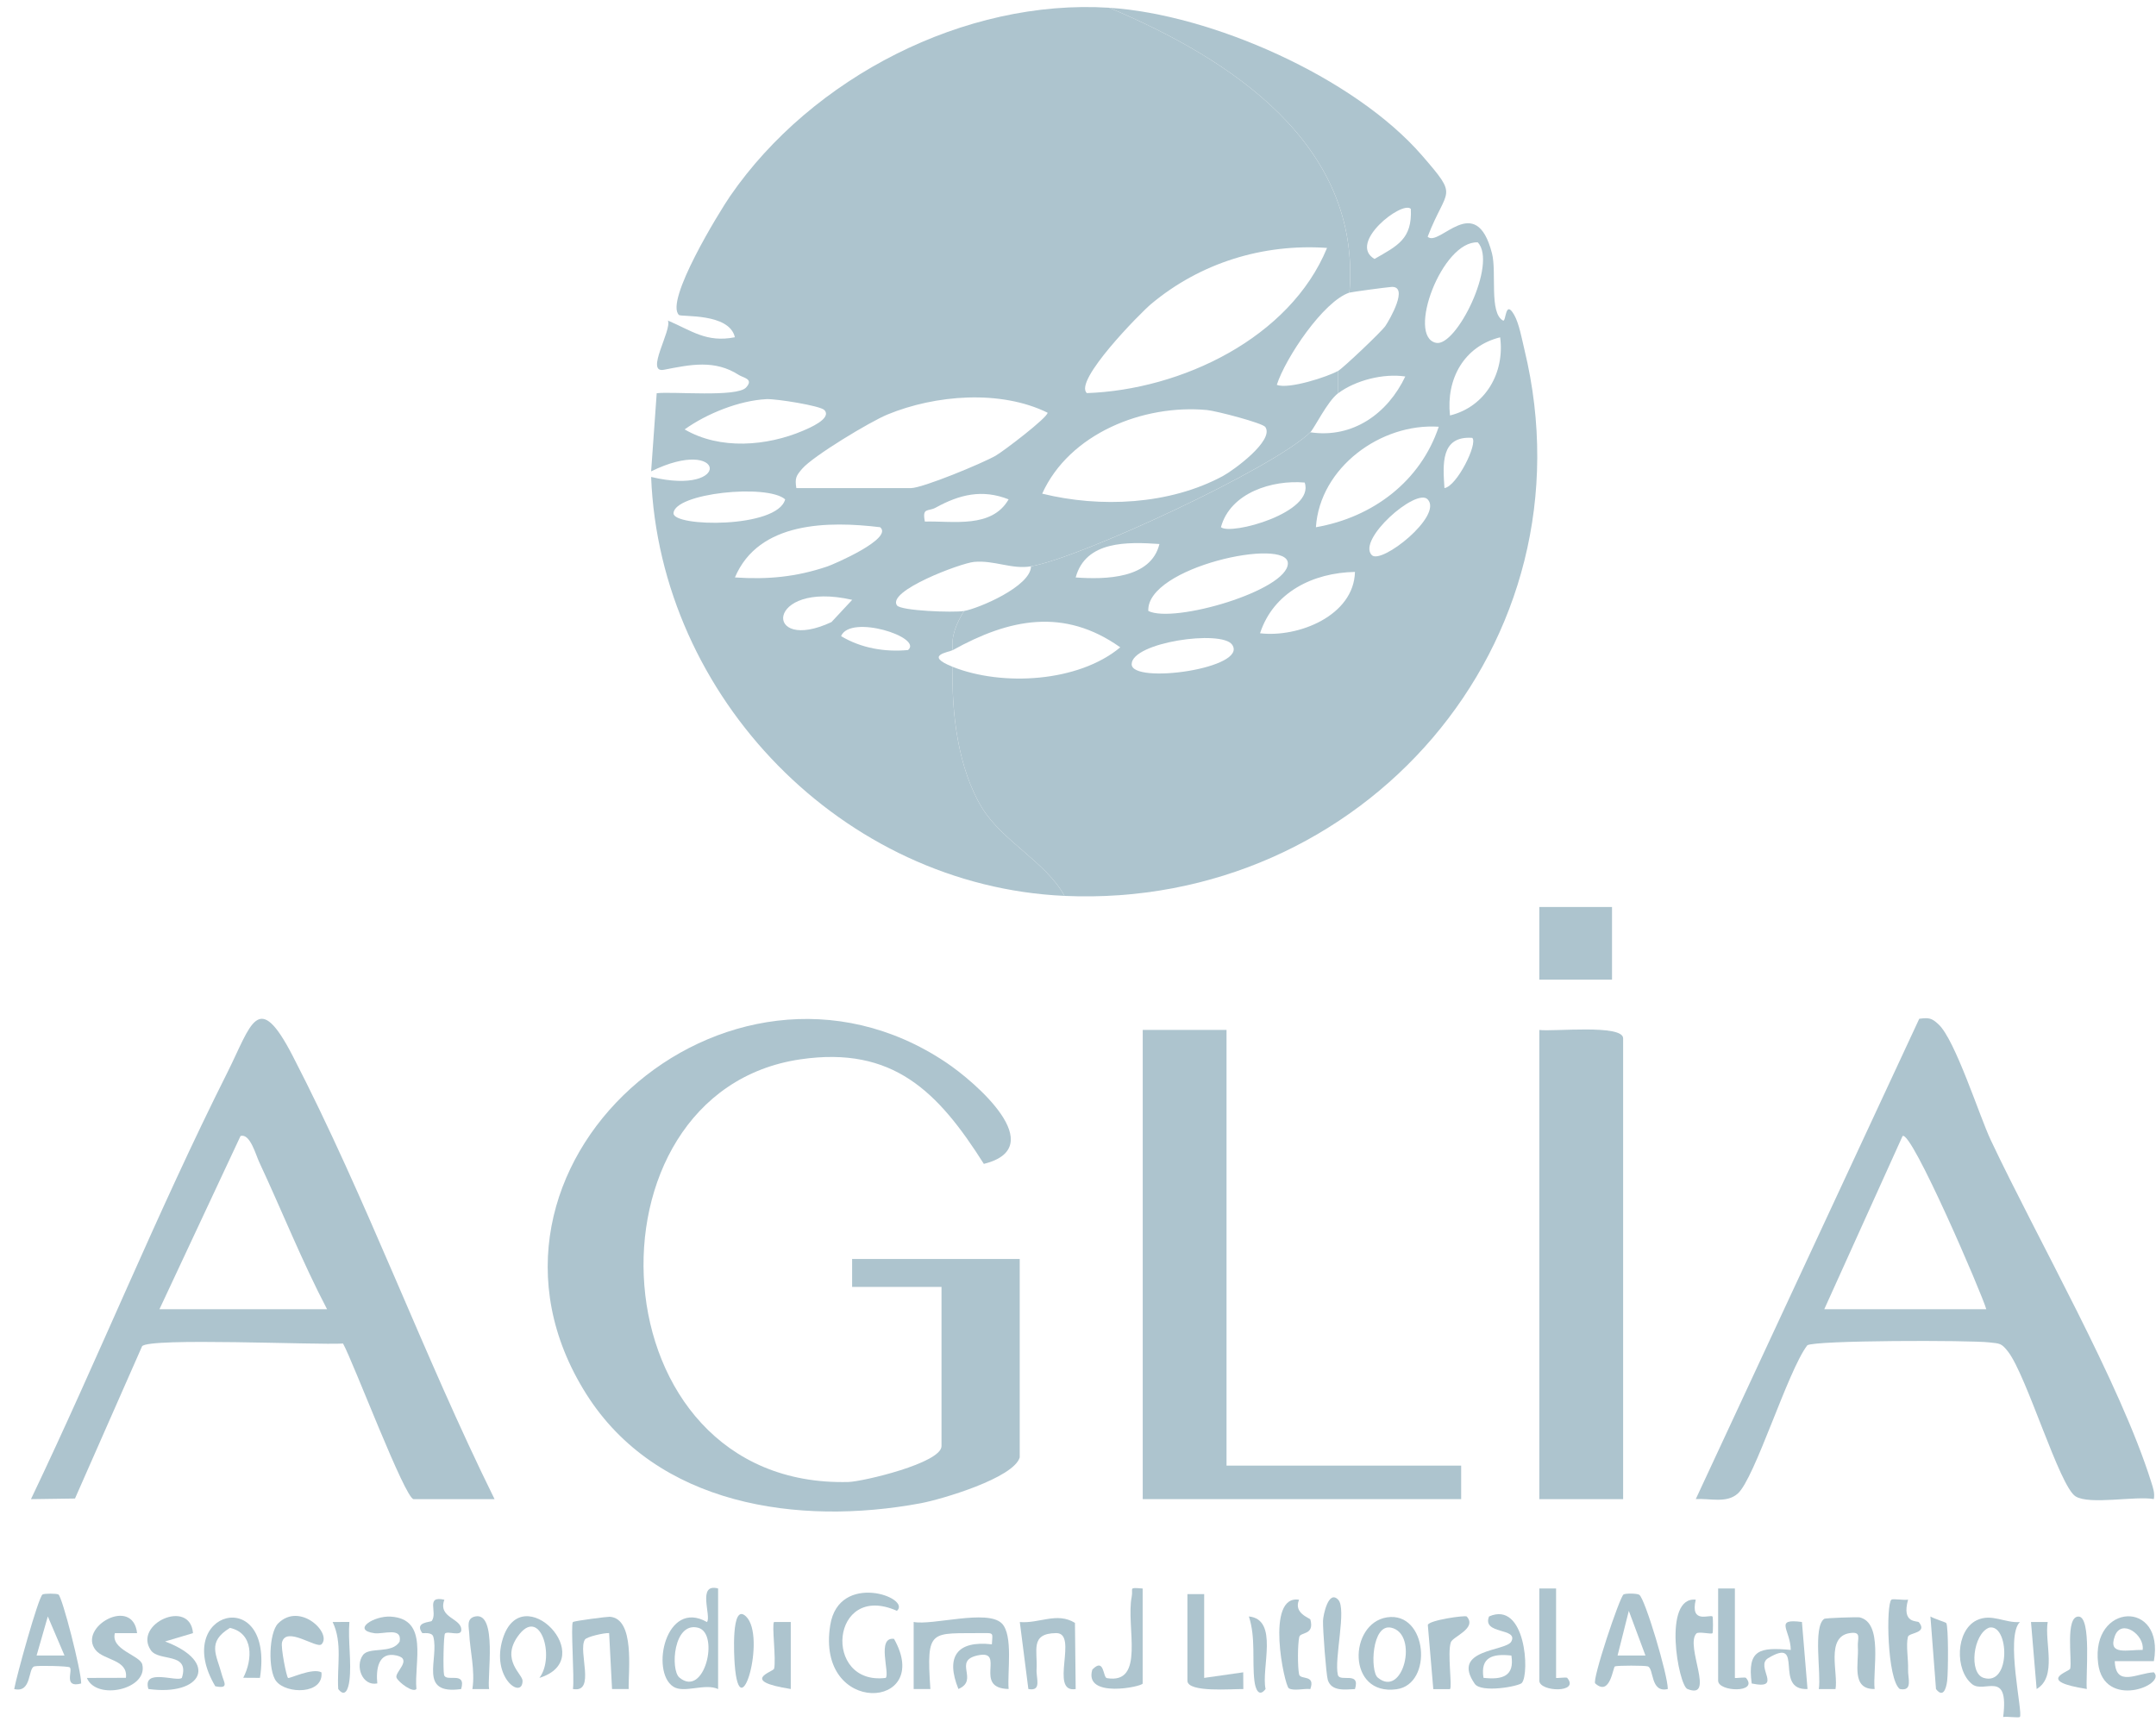 <svg width="121" height="97" viewBox="0 0 121 97" fill="none" xmlns="http://www.w3.org/2000/svg">
<g clip-path="url(#clip0_7077_112532)">
<path d="M62.249 0.435C69 3.275 76.427 8.075 75.731 16.425C74.27 16.911 72.141 20.099 71.658 21.601C72.311 21.868 74.534 21.143 75.104 20.814V22.068C74.499 22.517 73.769 24.037 73.537 24.263C71.439 26.295 60.669 31.302 57.86 31.788C56.794 31.973 55.797 31.433 54.662 31.54C53.913 31.612 49.771 33.164 50.338 33.979C50.558 34.293 53.53 34.393 54.098 34.296C53.693 34.976 53.367 35.672 53.471 36.491C53.245 36.616 51.821 36.776 53.471 37.431C53.386 39.98 53.768 43.153 55.117 45.348C56.273 47.229 58.716 48.402 59.741 50.286C47.303 49.728 37.026 39.153 36.543 26.771C41.152 27.872 40.707 24.41 36.543 26.458L36.856 22.071C37.797 21.968 41.352 22.31 41.87 21.752C42.318 21.266 41.722 21.212 41.468 21.049C40.111 20.171 38.744 20.466 37.261 20.755C36.182 20.965 37.725 18.516 37.484 17.992C38.81 18.557 39.65 19.247 41.243 18.93C40.932 17.553 38.233 17.801 38.104 17.679C37.295 16.904 40.359 11.904 40.986 10.994C45.573 4.347 54.138 -0.076 62.249 0.435ZM74.477 13.916C70.875 13.666 67.366 14.757 64.61 17.058C64.011 17.556 60.233 21.391 60.998 22.065C66.278 21.88 72.389 18.989 74.477 13.916ZM46.259 23.012C46.027 22.774 43.572 22.379 43.017 22.404C41.481 22.482 39.663 23.216 38.424 24.103C40.409 25.263 43.039 25.044 45.08 24.172C45.369 24.047 46.723 23.492 46.262 23.012H46.259ZM44.692 27.398H51.119C51.774 27.398 55.129 26.009 55.882 25.577C56.342 25.31 58.791 23.442 58.794 23.166C56.154 21.864 52.495 22.159 49.809 23.266C48.833 23.667 45.629 25.599 45.018 26.313C44.676 26.712 44.607 26.84 44.692 27.398ZM71.013 23.968C70.859 23.742 68.25 23.062 67.736 23.015C64.165 22.683 60.014 24.335 58.49 27.709C61.754 28.514 65.626 28.339 68.63 26.721C69.229 26.398 71.53 24.721 71.013 23.968ZM44.065 28.029C43.058 27.144 37.847 27.68 37.8 28.809C37.769 29.587 43.632 29.668 44.065 28.029ZM56.606 28.029C55.123 27.445 53.856 27.756 52.517 28.492C52.085 28.731 51.743 28.461 51.906 29.276C53.483 29.232 55.659 29.678 56.606 28.029ZM49.395 29.593C46.513 29.245 42.582 29.251 41.246 32.412C43.09 32.537 44.682 32.386 46.429 31.797C46.777 31.681 50.157 30.226 49.395 29.593ZM47.827 33.669C42.93 32.556 42.823 36.716 46.664 34.917L47.827 33.669ZM50.962 36.487C51.818 35.776 47.717 34.459 47.203 35.707C48.335 36.384 49.652 36.607 50.962 36.487Z" fill="#ADC4CE"/>
<path d="M62.248 0.436C67.939 0.793 75.987 4.314 79.815 8.735C81.903 11.149 81.207 10.481 80.123 13.287C80.769 13.905 82.825 10.679 83.734 14.222C84.007 15.284 83.565 17.57 84.355 17.993C84.531 18.087 84.468 16.77 84.982 17.68C85.261 18.172 85.412 19.034 85.553 19.617C89.544 36.096 76.448 51.036 59.743 50.287C58.718 48.403 56.275 47.23 55.118 45.349C53.77 43.154 53.388 39.981 53.472 37.432C56.238 38.533 60.517 38.301 62.872 36.335C59.702 34.087 56.627 34.739 53.472 36.492C53.369 35.673 53.695 34.977 54.099 34.297C54.924 34.153 57.852 32.914 57.862 31.789C60.671 31.303 71.441 26.296 73.538 24.264C75.928 24.624 77.89 23.198 78.868 21.132C77.646 20.95 76.091 21.339 75.106 22.069V20.815C75.373 20.661 77.539 18.617 77.755 18.291C77.997 17.931 79.088 16.04 78.085 16.106C77.812 16.125 75.846 16.388 75.733 16.426C76.429 8.076 69.002 3.276 62.251 0.436H62.248ZM79.179 11.723C78.69 11.243 75.614 13.645 77.141 14.535C78.43 13.792 79.263 13.419 79.179 11.723ZM82.938 13.604C80.925 13.504 78.925 18.896 80.596 19.244C81.737 19.483 84.048 14.792 82.938 13.604ZM81.377 23.32C83.386 22.825 84.456 20.9 84.192 18.934C82.154 19.436 81.151 21.285 81.377 23.32ZM80.746 23.953C77.495 23.737 74.072 26.245 73.852 29.594C77.044 29.039 79.724 27.017 80.746 23.953ZM82.628 24.577C80.831 24.455 80.982 26.089 81.066 27.396C81.756 27.302 82.954 24.904 82.628 24.577ZM73.222 27.086C71.41 26.926 69.052 27.65 68.522 29.591C69.071 30.064 73.811 28.769 73.222 27.086ZM80.12 28.026C79.477 27.368 76.147 30.29 76.987 31.158C77.523 31.71 81.01 28.939 80.12 28.026ZM65.07 30.535C63.292 30.415 60.934 30.337 60.37 32.413C62.035 32.532 64.593 32.494 65.07 30.535ZM64.446 34.294C65.891 35.012 72.244 33.143 72.278 31.632C72.309 30.127 64.324 31.82 64.446 34.294ZM76.044 32.102C73.689 32.146 71.469 33.243 70.717 35.545C72.864 35.802 75.981 34.56 76.044 32.102ZM69.146 36.181C68.544 35.338 63.537 36.05 63.512 37.275C63.487 38.435 70.099 37.514 69.146 36.181Z" fill="#ADC4CE"/>
<path d="M57.232 81.796C56.906 82.963 52.831 84.163 51.664 84.38C44.813 85.653 36.853 84.518 32.893 78.231C24.907 65.549 40.8 51.44 53.072 59.62C54.734 60.727 58.982 64.395 55.216 65.33C52.655 61.285 50.131 58.702 44.926 59.46C32.31 61.304 33.276 83.552 47.616 83.185C48.419 83.163 52.84 82.122 52.84 81.169V72.234H47.823V70.666H57.229V81.796H57.232Z" fill="#ADC4CE"/>
<path d="M27.761 84.148H23.215C22.735 84.148 19.81 76.406 19.252 75.413C17.779 75.504 8.351 75.068 7.974 75.566L4.209 84.113L1.738 84.148C5.516 76.24 8.824 68.038 12.756 60.209C14.11 57.513 14.468 55.478 16.427 59.269C20.581 67.302 23.745 76.03 27.758 84.151L27.761 84.148ZM8.949 73.487H18.355C16.951 70.804 15.828 67.972 14.546 65.226C14.358 64.828 14.032 63.596 13.499 63.765L8.949 73.487Z" fill="#ADC4CE"/>
<path d="M120.881 84.144C119.822 83.956 117.295 84.483 116.489 83.994C115.583 83.442 113.752 77.234 112.698 75.87C112.319 75.381 112.231 75.416 111.651 75.35C110.56 75.221 101.853 75.224 101.43 75.513C100.333 76.939 98.489 82.984 97.526 83.837C96.893 84.398 95.946 84.091 95.172 84.144L107.713 57.184C108.252 57.115 108.409 57.134 108.801 57.504C109.735 58.375 111.096 62.658 111.723 63.987C114.351 69.553 118.985 77.614 120.734 83.194C120.834 83.517 120.941 83.796 120.878 84.144H120.881ZM111.475 73.487C111.253 72.675 107.268 63.398 106.776 63.768L102.383 73.487H111.475Z" fill="#ADC4CE"/>
<path d="M68.836 57.81V82.266H82.004V84.147H64.133V57.81H68.836Z" fill="#ADC4CE"/>
<path d="M91.094 84.149H86.391V57.812C87.156 57.916 91.094 57.48 91.094 58.283V84.149Z" fill="#ADC4CE"/>
<path d="M90.47 50.91H86.391V54.989H90.47V50.91Z" fill="#ADC4CE"/>
<path d="M56.222 91.12C56.877 91.782 56.526 93.876 56.607 94.804C54.573 94.766 56.488 92.575 54.877 92.917C53.444 93.221 54.974 94.296 53.789 94.804C53.055 92.995 53.704 92.076 55.667 92.296C55.692 91.684 55.814 91.656 55.184 91.666C52.224 91.706 51.98 91.349 52.215 94.807H51.277V91.042C52.318 91.252 55.419 90.314 56.219 91.12H56.222Z" fill="#ADC4CE"/>
<path d="M50.335 90.416C46.61 88.761 46.153 94.624 49.708 94.182C49.956 93.941 49.181 91.859 50.175 91.99C52.42 95.975 45.77 96.377 46.595 91.222C47.078 88.194 51.185 89.68 50.335 90.42V90.416Z" fill="#ADC4CE"/>
<path d="M91.999 89.516C92.319 89.717 93.607 94.028 93.601 94.806C92.601 95.041 92.839 93.627 92.469 93.533C92.256 93.48 90.833 93.48 90.638 93.533C90.519 93.564 90.375 95.251 89.528 94.492C89.334 94.317 90.898 89.639 91.118 89.498C91.225 89.429 91.867 89.432 91.999 89.516ZM92.347 92.925L91.413 90.419L90.782 92.925H92.347Z" fill="#ADC4CE"/>
<path d="M113.36 91.046C112.529 91.864 113.551 96.184 113.36 96.372C113.294 96.438 112.677 96.338 112.423 96.376C112.764 93.67 111.363 95.084 110.679 94.532C109.698 93.742 109.755 91.525 110.933 90.948C111.771 90.541 112.526 91.115 113.36 91.046ZM111.639 91.359C110.733 91.698 110.479 93.911 111.322 94.178C112.874 94.667 112.761 91.127 111.639 91.359Z" fill="#ADC4CE"/>
<path d="M3.28 89.5C3.496 89.638 4.566 93.796 4.556 94.495C3.531 94.771 4.111 93.755 3.913 93.589C3.832 93.52 2.17 93.473 1.929 93.535C1.559 93.629 1.797 95.043 0.797 94.808C0.925 94.081 2.154 89.651 2.386 89.5C2.484 89.437 3.177 89.437 3.277 89.5H3.28ZM3.619 92.924L2.684 90.732L2.054 92.924H3.619Z" fill="#ADC4CE"/>
<path d="M105.205 94.805C103.873 94.83 104.33 93.344 104.268 92.451C104.233 91.974 104.512 91.554 103.797 91.67C102.455 91.886 103.176 93.93 103.013 94.808H102.076C102.217 93.943 101.741 91.338 102.374 90.87C102.455 90.811 104.268 90.761 104.365 90.783C105.694 91.09 105.092 93.739 105.208 94.805H105.205Z" fill="#ADC4CE"/>
<path d="M120.881 93.24H118.686C118.737 94.729 119.941 93.914 120.878 93.867C121.624 94.579 118.075 95.986 117.752 93.365C117.335 89.967 121.496 89.763 120.881 93.24ZM120.251 92.61C120.376 91.772 119.06 90.823 118.69 91.832C118.282 92.939 119.392 92.597 120.251 92.61Z" fill="#ADC4CE"/>
<path d="M40.302 89.164V94.808C39.556 94.46 38.384 95.068 37.782 94.67C36.49 93.82 37.368 89.729 39.675 91.046C39.945 90.741 39.095 88.829 40.306 89.164H40.302ZM38.13 94.162C39.537 95.338 40.396 91.691 39.186 91.368C37.794 90.999 37.612 93.729 38.13 94.162Z" fill="#ADC4CE"/>
<path d="M77.841 90.783C80.111 90.435 80.447 94.532 78.381 94.818C75.578 95.204 75.691 91.115 77.841 90.783ZM77.321 94.162C78.751 95.363 79.635 91.704 78.077 91.363C76.982 91.121 76.888 93.799 77.321 94.162Z" fill="#ADC4CE"/>
<path d="M35.287 94.807H34.349L34.186 91.666C33.901 91.65 32.926 91.87 32.825 92.033C32.424 92.682 33.459 95.049 32.154 94.804C32.248 94.212 32.016 91.18 32.154 91.048C32.23 90.976 34.108 90.741 34.217 90.75C35.65 90.838 35.255 93.817 35.283 94.811L35.287 94.807Z" fill="#ADC4CE"/>
<path d="M23.37 94.805C23.169 95.034 22.383 94.438 22.257 94.178C22.113 93.877 23.185 93.143 22.27 92.927C21.194 92.673 21.1 93.758 21.175 94.492C20.32 94.658 19.921 93.507 20.37 92.899C20.724 92.416 22.016 92.855 22.43 92.137C22.577 91.309 21.517 91.742 21.015 91.673C19.711 91.494 20.987 90.679 21.937 90.742C24.085 90.883 23.232 93.3 23.37 94.805Z" fill="#ADC4CE"/>
<path d="M60.329 91.093L60.37 94.808C58.852 95.047 60.555 91.651 59.272 91.667C57.792 91.686 58.241 92.648 58.175 93.711C58.144 94.197 58.485 94.953 57.714 94.805L57.234 91.046C58.329 91.14 59.319 90.469 60.329 91.093Z" fill="#ADC4CE"/>
<path d="M7.697 91.669H6.446C6.201 92.61 7.86 92.907 7.985 93.428C8.321 94.826 5.405 95.475 4.875 94.183L7.067 94.177C7.195 93.143 5.828 93.199 5.367 92.619C4.348 91.337 7.452 89.565 7.694 91.669H7.697Z" fill="#ADC4CE"/>
<path d="M67.581 89.478V94.181L69.773 93.868L69.779 94.808C69.193 94.793 66.641 95.025 66.641 94.338V89.478H67.581Z" fill="#ADC4CE"/>
<path d="M18.041 92.296C17.774 92.56 16.059 91.24 15.827 92.19C15.755 92.488 16.075 94.115 16.166 94.184C16.241 94.24 17.53 93.598 18.041 93.87C18.172 95.115 16.081 95.099 15.504 94.369C15.028 93.767 15.087 91.647 15.608 91.124C16.837 89.892 18.662 91.685 18.041 92.3V92.296Z" fill="#ADC4CE"/>
<path d="M10.832 91.669L9.264 92.136C12.337 93.293 11.34 95.221 8.327 94.804C7.972 93.603 9.957 94.437 10.208 94.177C10.666 92.713 8.916 93.287 8.465 92.628C7.458 91.155 10.666 89.694 10.832 91.669Z" fill="#ADC4CE"/>
<path d="M85.415 94.46C85.246 94.66 83.129 95.04 82.766 94.513C81.399 92.544 84.528 92.704 84.82 92.137C85.224 91.35 83.158 91.763 83.569 90.732C85.622 89.832 85.86 93.936 85.412 94.46H85.415ZM84.823 92.927C83.757 92.808 83.073 93.021 83.258 94.178C84.324 94.297 85.008 94.084 84.823 92.927Z" fill="#ADC4CE"/>
<path d="M95.17 89.791C94.837 91.183 95.972 90.603 96.11 90.734C96.145 90.766 96.145 91.641 96.11 91.672C96.032 91.747 95.329 91.559 95.204 91.691C94.555 92.384 96.301 95.444 94.702 94.804C94.198 94.603 93.291 89.596 95.17 89.791Z" fill="#ADC4CE"/>
<path d="M30.274 94.178C31.183 92.981 30.299 90.087 29.051 91.861C28.117 93.191 29.327 93.974 29.327 94.341C29.327 95.426 27.53 94.166 28.22 91.974C29.302 88.544 33.701 93.115 30.274 94.181V94.178Z" fill="#ADC4CE"/>
<path d="M72.908 89.792C72.573 90.557 73.517 90.818 73.542 90.906C73.783 91.802 72.984 91.592 72.918 91.884C72.824 92.294 72.821 93.567 72.908 93.981C72.977 94.31 73.84 93.969 73.538 94.809C73.175 94.765 72.614 94.931 72.331 94.765C72.087 94.618 70.986 89.476 72.912 89.796L72.908 89.792Z" fill="#ADC4CE"/>
<path d="M87.331 89.164V94.181C87.331 94.215 87.908 94.124 87.955 94.181C88.683 95.046 86.391 94.971 86.391 94.337V89.164H87.331Z" fill="#ADC4CE"/>
<path d="M97.366 89.164V94.181C97.366 94.215 97.943 94.124 97.99 94.181C98.718 95.046 96.426 94.971 96.426 94.337V89.164H97.366Z" fill="#ADC4CE"/>
<path d="M14.593 94.18L13.652 94.174C14.182 93.155 14.242 91.672 12.906 91.374C11.586 92.177 12.163 92.901 12.445 93.983C12.561 94.431 12.884 94.813 12.082 94.65C9.58 90.427 15.411 88.863 14.59 94.177L14.593 94.18Z" fill="#ADC4CE"/>
<path d="M107.086 89.788C106.706 91.158 107.612 90.957 107.694 91.058C108.202 91.678 107.142 91.635 107.079 91.873C106.957 92.343 107.108 93.146 107.086 93.713C107.067 94.193 107.374 94.955 106.619 94.804C105.913 94.256 105.841 90.048 106.151 89.791C106.236 89.722 106.829 89.832 107.086 89.788Z" fill="#ADC4CE"/>
<path d="M64.129 89.165V94.495C64.129 94.668 60.809 95.367 61.304 93.715C61.988 93.009 61.891 94.157 62.12 94.194C64.299 94.561 63.185 91.297 63.512 89.639C63.612 89.131 63.298 89.096 64.129 89.165Z" fill="#ADC4CE"/>
<path d="M101.129 91.043L101.442 94.805C99.498 94.896 101.326 91.811 99.235 93.072C98.47 93.533 100.116 94.871 98.31 94.495C98.05 92.579 98.761 92.454 100.502 92.611C100.489 91.482 99.539 90.833 101.129 91.043Z" fill="#ADC4CE"/>
<path d="M24.94 89.791C24.552 90.835 25.937 90.819 25.887 91.512C25.862 91.867 25.132 91.531 24.975 91.691C24.893 91.773 24.859 93.751 24.922 94.011C25.025 94.45 26.185 93.763 25.881 94.808C23.442 95.146 24.652 93.127 24.32 91.876C24.241 91.578 23.721 91.697 23.699 91.666C23.235 91.029 24.172 91.064 24.232 90.983C24.58 90.503 23.852 89.546 24.94 89.794V89.791Z" fill="#ADC4CE"/>
<path d="M82.315 90.732C82.917 91.4 81.534 91.861 81.425 92.181C81.221 92.77 81.512 94.683 81.377 94.811H80.44L80.133 91.212C80.174 90.946 82.24 90.651 82.318 90.736L82.315 90.732Z" fill="#ADC4CE"/>
<path d="M75.104 89.793C75.59 90.31 74.865 93.119 75.085 94.013C75.192 94.448 76.364 93.778 76.044 94.809C75.511 94.831 74.731 94.96 74.52 94.298C74.427 94 74.235 91.457 74.251 90.971C74.26 90.67 74.555 89.209 75.104 89.796V89.793Z" fill="#ADC4CE"/>
<path d="M27.449 94.808H26.512C26.675 93.751 26.374 92.654 26.333 91.666C26.32 91.35 26.151 90.839 26.672 90.732C27.932 90.469 27.327 94.153 27.449 94.808Z" fill="#ADC4CE"/>
<path d="M117.117 94.805C114.198 94.344 116.145 93.836 116.185 93.663C116.295 93.171 115.897 90.738 116.649 90.738C117.402 90.738 117.038 94.159 117.117 94.808V94.805Z" fill="#ADC4CE"/>
<path d="M44.38 91.043V94.805C41.461 94.344 43.404 93.84 43.445 93.664C43.567 93.128 43.304 91.175 43.442 91.043H44.38Z" fill="#ADC4CE"/>
<path d="M41.869 90.733C43.029 91.846 41.511 97.163 41.232 93.41C41.207 93.053 41.01 89.908 41.869 90.733Z" fill="#ADC4CE"/>
<path d="M114.922 91.043C114.731 92.181 115.474 94.116 114.301 94.805L113.984 91.043H114.922Z" fill="#ADC4CE"/>
<path d="M71.027 94.805C70.654 95.297 70.454 94.811 70.4 94.344C70.265 93.197 70.482 91.933 70.09 90.732C71.786 90.902 70.77 93.642 71.027 94.805Z" fill="#ADC4CE"/>
<path d="M109.227 91.098C109.359 91.293 109.34 93.867 109.28 94.343C109.221 94.82 109.042 95.312 108.653 94.807L108.34 90.734C108.541 90.86 109.196 91.057 109.224 91.101L109.227 91.098Z" fill="#ADC4CE"/>
<path d="M19.609 91.042C19.521 92.096 19.74 93.318 19.609 94.341C19.549 94.798 19.37 95.312 18.982 94.805C18.903 93.55 19.235 92.215 18.668 91.045L19.609 91.039V91.042Z" fill="#ADC4CE"/>
</g>
<defs>
<clipPath id="clip0_7077_112532">
<rect width="120.183" height="96" fill="white" transform="translate(0.801 0.395)"/>
</clipPath>
</defs>
</svg>
